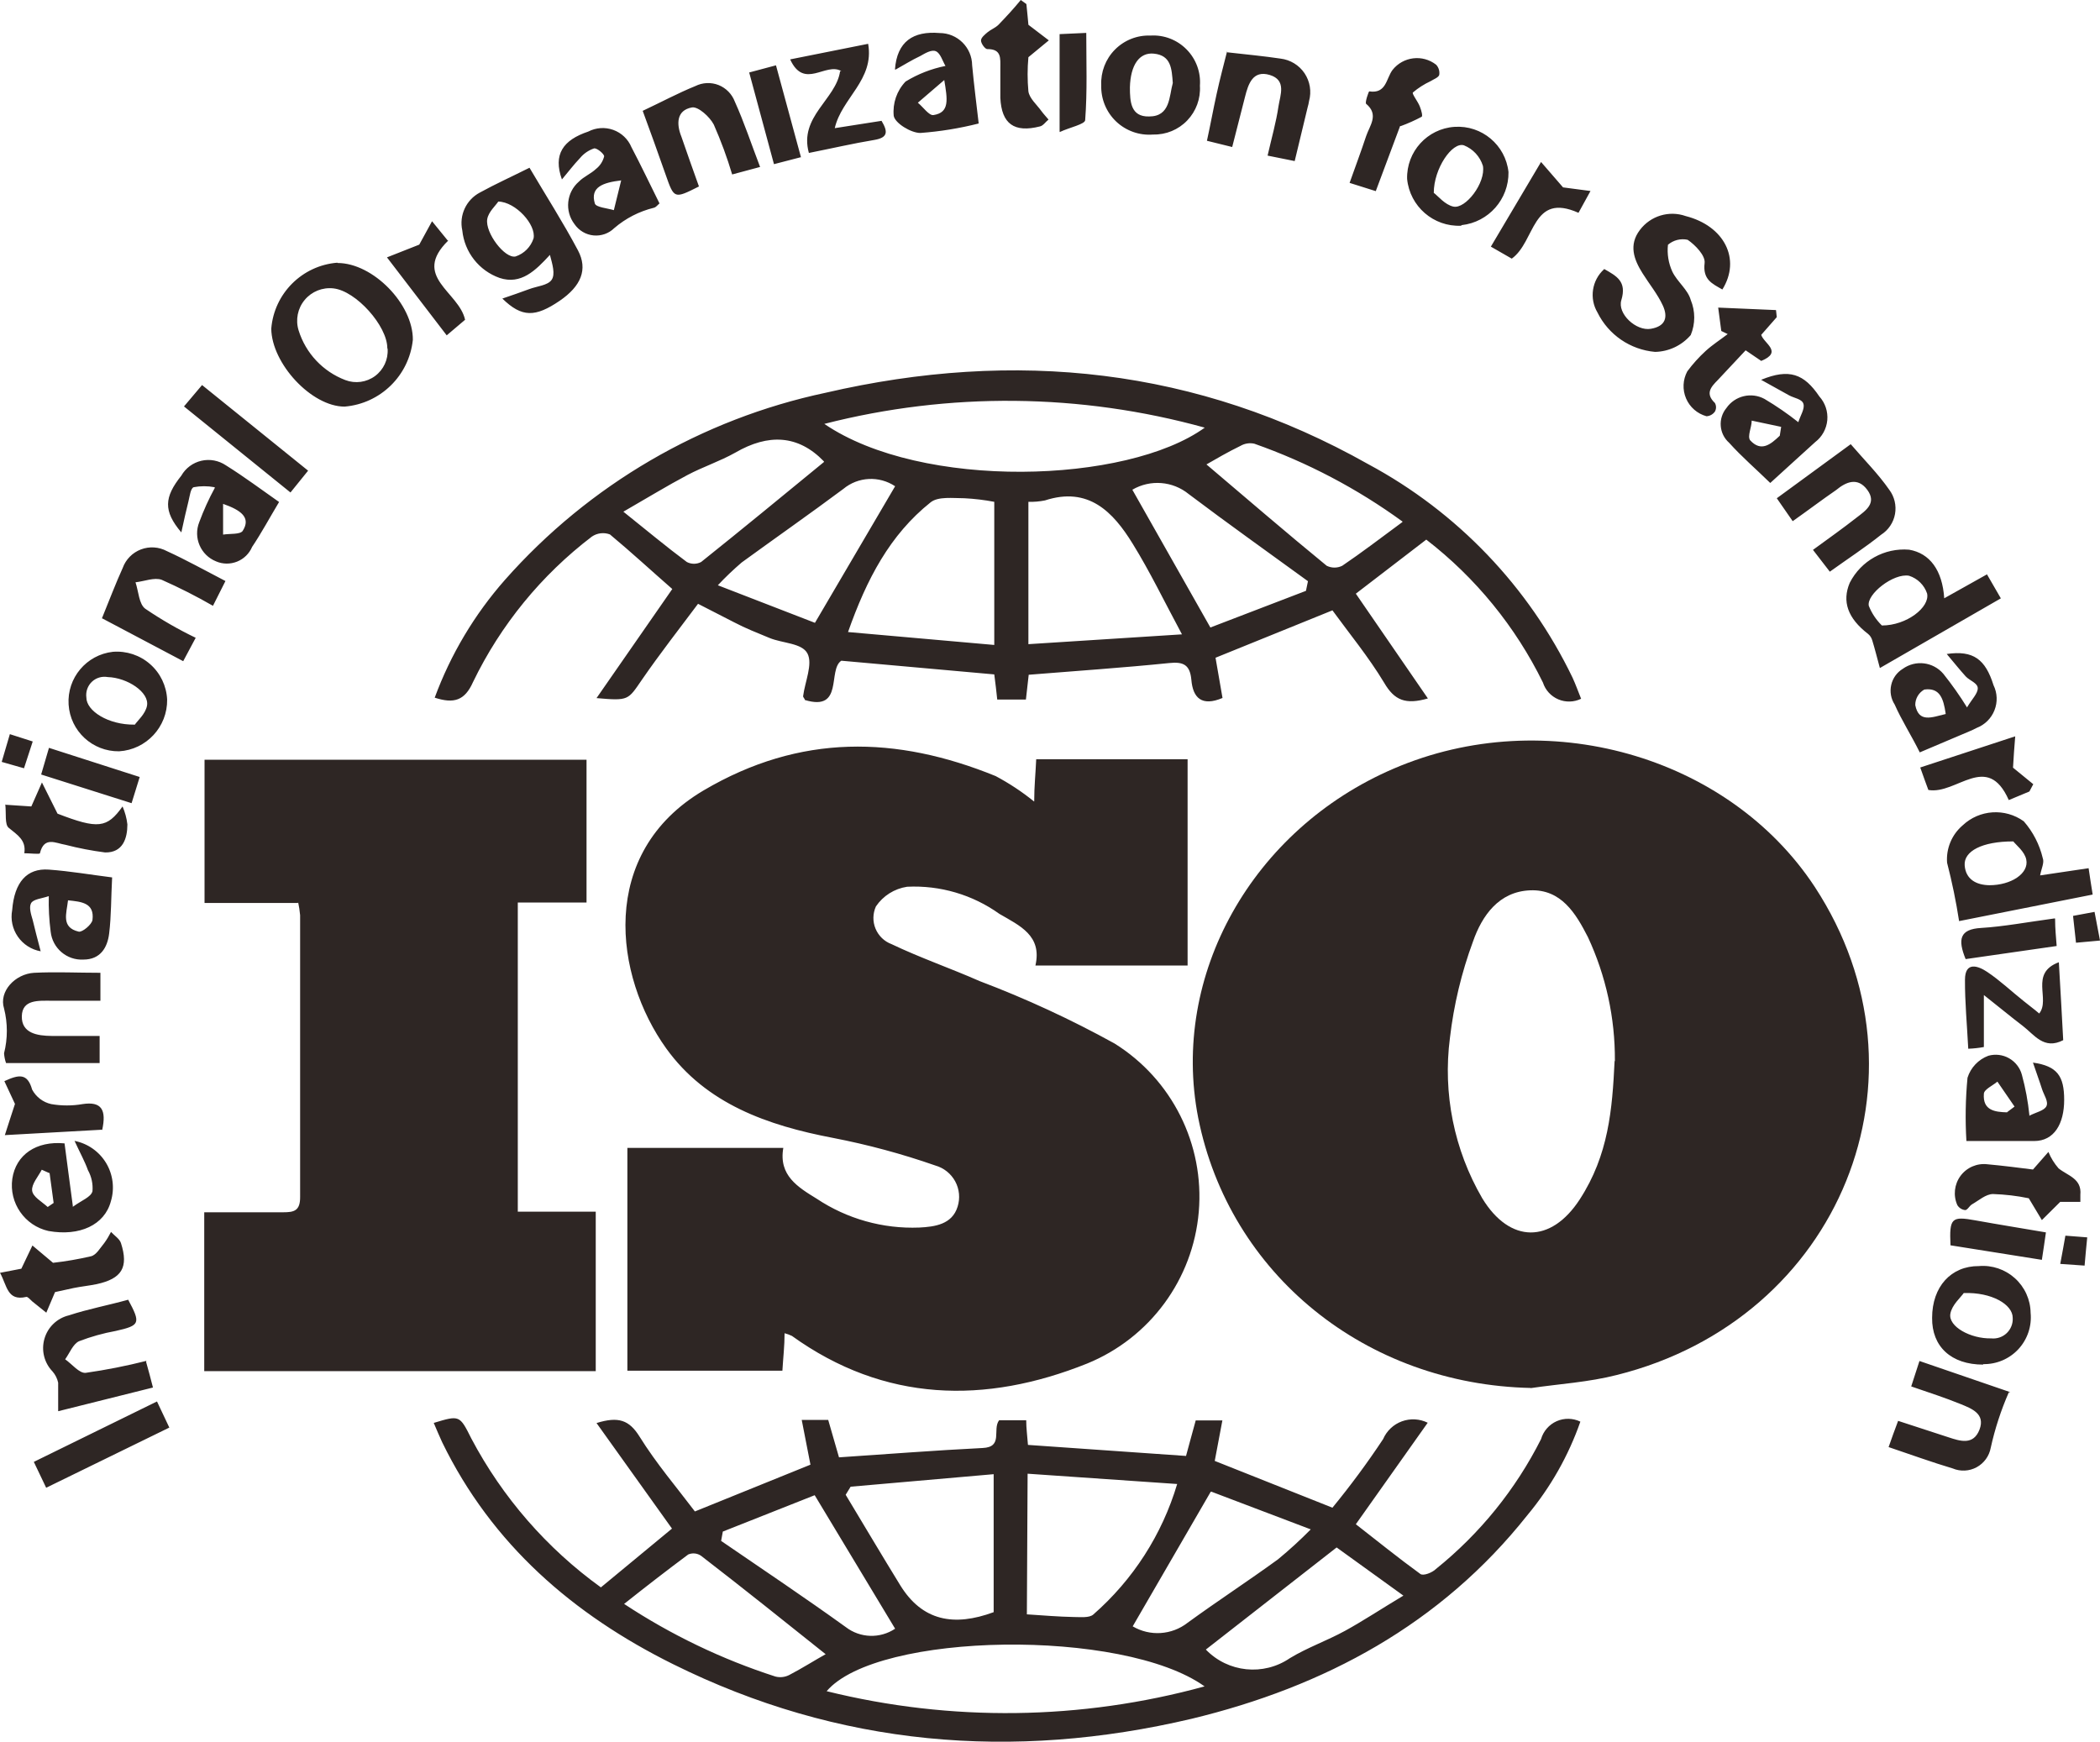 <svg xmlns="http://www.w3.org/2000/svg" xmlns:xlink="http://www.w3.org/1999/xlink" viewBox="0 0 48.12 39.914" overflow="visible"><g><path d="M 35.925 18.229 C 35.925 18.307 35.861 18.371 35.782 18.371 C 35.703 18.371 35.639 18.307 35.639 18.229 C 35.639 18.15 35.703 18.086 35.782 18.086 C 35.861 18.086 35.925 18.15 35.925 18.229" fill="rgb(46,38,36)"/><path d="M 35.079 31.807 C 31.299 31.728 28.169 29.206 27.455 25.612 C 26.819 22.35 28.691 19.006 31.938 17.613 C 35.404 16.123 39.598 17.305 41.584 20.324 C 44.425 24.665 42.174 30.231 37.047 31.51 C 36.404 31.675 35.732 31.714 35.072 31.811 M 37.004 24.308 C 37.01 23.329 36.799 22.362 36.386 21.475 C 36.108 20.932 35.775 20.374 35.061 20.403 C 34.346 20.432 33.96 20.982 33.753 21.575 C 33.489 22.288 33.312 23.031 33.224 23.786 C 33.059 25.059 33.319 26.35 33.964 27.459 C 34.596 28.499 35.54 28.502 36.2 27.484 C 36.861 26.466 36.944 25.419 36.997 24.322" fill="rgb(46,38,36)"/><path d="M 23.698 18.367 C 23.698 18.01 23.73 17.724 23.744 17.399 L 27.213 17.399 L 27.213 22.126 L 23.726 22.126 C 23.883 21.44 23.369 21.215 22.901 20.943 C 22.286 20.503 21.541 20.284 20.786 20.321 C 20.495 20.365 20.236 20.528 20.071 20.772 C 19.998 20.933 19.994 21.118 20.062 21.281 C 20.13 21.445 20.262 21.574 20.429 21.636 C 21.086 21.95 21.783 22.19 22.447 22.483 C 23.51 22.885 24.542 23.363 25.537 23.912 C 26.855 24.733 27.601 26.224 27.469 27.771 C 27.337 29.317 26.35 30.66 24.912 31.247 C 22.579 32.183 20.268 32.14 18.146 30.614 C 18.092 30.588 18.036 30.568 17.978 30.553 C 17.978 30.843 17.946 31.111 17.928 31.411 L 14.376 31.411 L 14.376 26.306 L 17.949 26.306 C 17.838 26.938 18.285 27.206 18.714 27.47 C 19.408 27.932 20.231 28.164 21.064 28.131 C 21.422 28.113 21.818 28.06 21.943 27.652 C 22.004 27.46 21.984 27.25 21.888 27.073 C 21.791 26.895 21.627 26.764 21.432 26.709 C 20.667 26.442 19.884 26.231 19.089 26.077 C 17.588 25.791 16.181 25.298 15.266 24.026 C 14.08 22.376 13.69 19.55 16.123 18.113 C 18.335 16.809 20.539 16.859 22.815 17.785 C 23.124 17.95 23.418 18.143 23.69 18.364 M 6.831 20.693 L 4.687 20.693 L 4.687 17.41 L 13.44 17.41 L 13.44 20.682 L 11.865 20.682 L 11.865 27.767 L 13.651 27.767 L 13.651 31.422 L 4.68 31.422 L 4.68 27.781 L 6.488 27.781 C 6.738 27.781 6.881 27.749 6.877 27.424 L 6.877 20.972 C 6.868 20.871 6.852 20.771 6.831 20.671 M 32.683 12.365 L 31.068 13.605 L 32.719 16.006 C 32.208 16.152 31.954 16.052 31.718 15.648 C 31.361 15.055 30.914 14.512 30.532 13.987 L 27.853 15.073 C 27.899 15.348 27.956 15.673 28.013 15.995 C 27.538 16.195 27.334 15.995 27.299 15.577 C 27.267 15.237 27.12 15.159 26.788 15.195 C 25.738 15.302 24.684 15.373 23.572 15.463 C 23.555 15.623 23.533 15.82 23.508 16.031 L 22.851 16.031 C 22.833 15.848 22.811 15.673 22.783 15.455 L 19.278 15.141 C 18.96 15.352 19.339 16.313 18.442 16.041 C 18.442 16.009 18.399 15.981 18.403 15.952 C 18.446 15.62 18.628 15.22 18.503 14.977 C 18.378 14.734 17.931 14.744 17.631 14.619 C 17.331 14.494 17.088 14.401 16.824 14.262 C 16.559 14.123 16.331 14.012 15.995 13.837 C 15.57 14.405 15.123 14.977 14.712 15.573 C 14.387 16.045 14.412 16.063 13.669 15.998 L 15.405 13.498 C 14.937 13.09 14.462 12.651 13.976 12.247 C 13.838 12.195 13.683 12.214 13.562 12.297 C 12.405 13.179 11.472 14.321 10.839 15.63 C 10.65 16.056 10.4 16.131 9.961 15.988 C 10.327 14.996 10.873 14.08 11.572 13.287 C 13.499 11.107 16.075 9.604 18.921 9 C 23.258 7.996 27.435 8.428 31.35 10.636 C 33.39 11.731 35.03 13.445 36.034 15.53 C 36.105 15.684 36.163 15.848 36.23 16.013 C 36.067 16.093 35.876 16.098 35.708 16.027 C 35.54 15.956 35.411 15.815 35.355 15.641 C 34.727 14.361 33.814 13.241 32.686 12.369 M 18.889 9.714 C 21.118 11.236 25.82 11.09 27.606 9.8 C 24.758 9.011 21.752 8.981 18.889 9.714 M 23.565 11.5 L 23.565 14.762 L 27.084 14.537 C 26.666 13.758 26.345 13.09 25.955 12.461 C 25.505 11.729 24.941 11.143 23.944 11.468 C 23.819 11.493 23.692 11.504 23.565 11.5 M 22.783 11.5 C 22.558 11.457 22.33 11.43 22.101 11.418 C 21.836 11.418 21.5 11.372 21.325 11.511 C 20.393 12.254 19.86 13.269 19.432 14.484 L 22.783 14.78 Z M 18.878 10.572 C 18.288 9.961 17.603 9.936 16.852 10.371 C 16.495 10.572 16.109 10.697 15.752 10.886 C 15.287 11.132 14.837 11.408 14.284 11.726 C 14.827 12.161 15.273 12.533 15.738 12.879 C 15.841 12.933 15.963 12.933 16.066 12.879 C 17.013 12.122 17.946 11.354 18.882 10.586 M 25.948 11.225 L 27.735 14.38 L 29.925 13.54 L 29.971 13.319 C 29.057 12.654 28.138 12.001 27.238 11.322 C 26.871 11.023 26.357 10.983 25.948 11.222 M 20.511 11.143 C 20.145 10.899 19.663 10.923 19.325 11.204 C 18.553 11.779 17.77 12.326 16.995 12.89 C 16.804 13.054 16.621 13.228 16.449 13.412 L 18.674 14.273 L 20.511 11.143 M 32.14 11.954 C 31.1 11.197 29.956 10.595 28.742 10.168 C 28.634 10.144 28.52 10.162 28.424 10.218 C 28.138 10.357 27.863 10.518 27.645 10.643 C 28.563 11.422 29.471 12.204 30.4 12.965 C 30.512 13.021 30.645 13.021 30.757 12.965 C 31.2 12.665 31.625 12.34 32.129 11.968 M 31.068 34.93 C 31.55 35.305 32.04 35.702 32.547 36.07 C 32.615 36.12 32.822 36.038 32.904 35.955 C 33.91 35.146 34.731 34.132 35.312 32.979 C 35.365 32.797 35.495 32.647 35.669 32.569 C 35.843 32.492 36.042 32.496 36.213 32.579 C 35.94 33.361 35.528 34.087 34.998 34.723 C 33.015 37.224 30.353 38.653 27.302 39.389 C 23.208 40.353 19.217 40.021 15.42 38.135 C 13.137 37.002 11.272 35.394 10.132 33.051 C 10.064 32.904 10.003 32.758 9.939 32.608 C 10.532 32.429 10.532 32.429 10.8 32.965 C 11.514 34.316 12.53 35.483 13.769 36.377 L 15.398 35.03 L 13.669 32.611 C 14.173 32.454 14.419 32.543 14.655 32.922 C 15.037 33.537 15.513 34.094 15.923 34.637 L 18.571 33.565 L 18.371 32.54 L 18.978 32.54 L 19.225 33.397 C 20.346 33.322 21.432 33.237 22.515 33.183 C 22.997 33.162 22.733 32.761 22.894 32.547 L 23.515 32.547 C 23.515 32.736 23.54 32.904 23.555 33.112 L 27.177 33.365 C 27.245 33.108 27.32 32.844 27.399 32.551 L 28.01 32.551 L 27.835 33.479 L 30.532 34.551 C 30.945 34.047 31.333 33.523 31.693 32.979 C 31.775 32.79 31.93 32.643 32.123 32.572 C 32.317 32.501 32.531 32.513 32.715 32.604 L 31.068 34.93 M 27.602 38.646 C 25.738 37.309 20.1 37.395 18.942 38.756 C 21.791 39.461 24.773 39.423 27.602 38.646 M 23.53 36.995 C 23.915 37.02 24.244 37.049 24.601 37.056 C 24.755 37.056 24.959 37.081 25.052 36.999 C 25.962 36.204 26.629 35.167 26.974 34.008 L 23.547 33.772 Z M 19.492 34.069 L 19.378 34.255 C 19.793 34.944 20.203 35.637 20.625 36.323 C 21.132 37.149 21.858 37.281 22.769 36.945 L 22.769 33.783 L 19.5 34.069 M 18.921 37.91 C 17.981 37.159 17.031 36.398 16.063 35.652 C 15.976 35.593 15.866 35.582 15.77 35.623 C 15.291 35.98 14.827 36.338 14.301 36.756 C 15.376 37.465 16.542 38.025 17.767 38.42 C 17.874 38.448 17.987 38.435 18.085 38.385 C 18.385 38.228 18.674 38.045 18.91 37.913 M 27.742 34.187 L 25.955 37.27 C 26.352 37.504 26.851 37.471 27.213 37.188 C 27.895 36.691 28.603 36.23 29.285 35.734 C 29.547 35.518 29.797 35.289 30.035 35.048 L 27.756 34.183 M 18.685 34.258 L 16.563 35.098 L 16.524 35.312 C 17.485 35.97 18.449 36.616 19.382 37.288 C 19.711 37.541 20.166 37.555 20.511 37.324 L 18.664 34.258 M 30.628 35.462 L 27.631 37.802 C 28.139 38.329 28.953 38.412 29.557 37.999 C 29.957 37.756 30.407 37.599 30.818 37.374 C 31.229 37.149 31.657 36.866 32.158 36.566 L 30.628 35.462 M 7.735 6.027 C 8.546 6.027 9.468 6.97 9.46 7.788 C 9.374 8.608 8.717 9.25 7.896 9.318 C 7.138 9.318 6.224 8.331 6.216 7.531 C 6.282 6.724 6.924 6.084 7.731 6.02 M 8.875 7.978 C 8.875 7.47 8.16 6.667 7.642 6.609 C 7.391 6.58 7.143 6.679 6.982 6.873 C 6.82 7.067 6.768 7.329 6.842 7.57 C 7.005 8.095 7.4 8.515 7.913 8.71 C 8.141 8.797 8.397 8.762 8.593 8.618 C 8.789 8.473 8.898 8.239 8.882 7.996 M 36.756 6.163 C 37.045 6.327 37.281 6.449 37.152 6.877 C 37.056 7.188 37.488 7.592 37.827 7.535 C 38.167 7.478 38.224 7.267 38.103 7.002 C 37.981 6.738 37.792 6.509 37.638 6.263 C 37.438 5.945 37.317 5.613 37.577 5.27 C 37.821 4.946 38.246 4.817 38.628 4.952 C 39.51 5.177 39.9 5.938 39.467 6.634 C 39.231 6.499 39.014 6.409 39.06 6.027 C 39.081 5.859 38.849 5.616 38.671 5.495 C 38.511 5.46 38.344 5.503 38.22 5.609 C 38.197 5.819 38.232 6.032 38.32 6.224 C 38.431 6.456 38.678 6.638 38.742 6.874 C 38.849 7.131 38.849 7.42 38.742 7.678 C 38.537 7.917 38.239 8.058 37.924 8.064 C 37.357 8.014 36.858 7.673 36.606 7.163 C 36.413 6.839 36.476 6.423 36.756 6.17 M 12.133 3.844 C 12.511 4.484 12.904 5.098 13.244 5.738 C 13.476 6.177 13.312 6.559 12.826 6.892 C 12.265 7.274 11.958 7.278 11.511 6.842 C 11.74 6.763 11.933 6.699 12.122 6.627 C 12.311 6.556 12.551 6.542 12.64 6.413 C 12.729 6.284 12.658 6.056 12.601 5.841 C 12.272 6.199 11.94 6.531 11.45 6.37 C 10.977 6.204 10.643 5.779 10.593 5.28 C 10.517 4.933 10.682 4.578 10.997 4.412 C 11.354 4.216 11.711 4.055 12.133 3.844 M 11.418 4.619 C 11.358 4.712 11.193 4.855 11.165 5.02 C 11.111 5.33 11.568 5.934 11.815 5.877 C 12.01 5.812 12.162 5.658 12.226 5.463 C 12.29 5.152 11.818 4.627 11.418 4.619 M 44.555 13.708 L 45.53 13.162 L 45.848 13.712 L 43.076 15.309 C 43.011 15.07 42.961 14.869 42.901 14.673 C 42.884 14.615 42.851 14.564 42.804 14.526 C 42.34 14.169 42.204 13.783 42.386 13.355 C 42.644 12.849 43.182 12.55 43.747 12.597 C 44.219 12.679 44.508 13.065 44.551 13.712 M 43.122 14.334 C 43.69 14.334 44.226 13.916 44.158 13.601 C 44.093 13.407 43.939 13.256 43.744 13.194 C 43.387 13.13 42.768 13.619 42.822 13.883 C 42.889 14.053 42.992 14.206 43.122 14.334 M 44.891 21.107 C 44.822 20.658 44.73 20.212 44.616 19.771 C 44.591 19.445 44.724 19.126 44.973 18.914 C 45.357 18.552 45.944 18.513 46.373 18.821 C 46.585 19.063 46.735 19.354 46.809 19.668 C 46.848 19.768 46.777 19.903 46.748 20.061 L 47.859 19.896 C 47.892 20.118 47.917 20.286 47.952 20.5 L 44.898 21.107 M 46.13 19.282 C 45.416 19.282 44.998 19.507 45.019 19.828 C 45.041 20.15 45.284 20.282 45.587 20.286 C 46.08 20.286 46.498 20.018 46.43 19.696 C 46.391 19.51 46.195 19.364 46.13 19.278 M 46.498 25.57 C 46.656 25.487 46.838 25.455 46.891 25.352 C 46.945 25.248 46.838 25.098 46.795 24.969 C 46.734 24.776 46.663 24.587 46.584 24.351 C 47.141 24.43 47.299 24.659 47.299 25.205 C 47.299 25.752 47.07 26.148 46.613 26.148 L 45.059 26.148 C 45.03 25.665 45.038 25.18 45.084 24.698 C 45.157 24.465 45.334 24.279 45.562 24.194 C 45.722 24.149 45.893 24.17 46.037 24.252 C 46.181 24.334 46.287 24.47 46.33 24.63 C 46.413 24.933 46.47 25.243 46.502 25.555 M 45.991 25.487 L 46.162 25.359 L 45.769 24.787 C 45.659 24.88 45.462 24.966 45.459 25.066 C 45.43 25.448 45.712 25.484 45.995 25.491 M 2.283 23.74 L 2.283 24.362 L 0.139 24.362 C 0.113 24.29 0.098 24.214 0.093 24.137 C 0.178 23.8 0.178 23.448 0.093 23.112 C -0.032 22.719 0.347 22.318 0.782 22.293 C 1.279 22.268 1.779 22.293 2.301 22.293 L 2.301 22.933 L 1.175 22.933 C 0.882 22.933 0.507 22.901 0.5 23.29 C 0.493 23.68 0.857 23.737 1.183 23.74 L 2.283 23.74 M 20.507 1.593 C 20.554 0.95 20.925 0.707 21.529 0.757 C 21.939 0.757 22.272 1.087 22.276 1.497 C 22.318 1.947 22.376 2.394 22.426 2.83 C 21.988 2.941 21.54 3.014 21.089 3.047 C 20.872 3.047 20.507 2.822 20.479 2.654 C 20.451 2.366 20.55 2.079 20.75 1.869 C 21.032 1.696 21.341 1.576 21.665 1.511 C 21.597 1.397 21.55 1.222 21.447 1.175 C 21.343 1.129 21.193 1.225 21.089 1.283 C 20.893 1.375 20.711 1.49 20.525 1.593 M 21.643 1.829 L 21.032 2.354 C 21.154 2.454 21.29 2.654 21.39 2.637 C 21.765 2.579 21.711 2.279 21.636 1.829 M 28.106 1.197 C 28.578 1.25 28.96 1.286 29.342 1.343 C 29.566 1.37 29.767 1.492 29.893 1.679 C 30.018 1.866 30.056 2.098 29.996 2.315 C 29.989 2.363 29.978 2.411 29.964 2.458 C 29.871 2.851 29.775 3.244 29.667 3.691 L 29.046 3.566 C 29.139 3.158 29.242 2.801 29.296 2.433 C 29.335 2.179 29.485 1.836 29.096 1.718 C 28.706 1.601 28.603 1.926 28.528 2.222 C 28.435 2.579 28.338 2.972 28.235 3.369 L 27.656 3.226 C 27.735 2.869 27.799 2.512 27.878 2.154 C 27.956 1.797 28.045 1.468 28.12 1.168 M 14.727 2.54 C 15.159 2.337 15.538 2.133 15.934 1.972 C 16.1 1.89 16.293 1.881 16.466 1.949 C 16.638 2.018 16.773 2.156 16.838 2.329 C 17.052 2.801 17.213 3.294 17.417 3.826 L 16.777 3.998 C 16.661 3.608 16.52 3.227 16.356 2.855 C 16.263 2.676 15.998 2.437 15.856 2.462 C 15.498 2.526 15.498 2.844 15.613 3.13 C 15.745 3.516 15.881 3.894 16.016 4.273 C 15.448 4.559 15.448 4.559 15.255 4.009 C 15.062 3.458 14.898 3.005 14.727 2.54 M 1.668 27.656 C 1.879 27.502 2.083 27.435 2.119 27.299 C 2.133 27.131 2.097 26.963 2.015 26.816 C 1.944 26.616 1.84 26.431 1.708 26.145 C 2.01 26.204 2.273 26.389 2.432 26.653 C 2.59 26.917 2.63 27.236 2.54 27.531 C 2.397 28.07 1.826 28.338 1.111 28.21 C 0.565 28.088 0.204 27.567 0.282 27.013 C 0.364 26.463 0.829 26.141 1.479 26.202 C 1.536 26.627 1.59 27.059 1.668 27.631 M 1.125 26.881 L 0.957 26.806 C 0.875 26.963 0.722 27.134 0.736 27.281 C 0.75 27.427 0.957 27.535 1.093 27.66 L 1.229 27.567 C 1.197 27.338 1.168 27.109 1.136 26.881 M 3.348 31.211 C 3.405 31.418 3.448 31.568 3.505 31.797 L 1.333 32.34 L 1.333 31.686 C 1.312 31.591 1.268 31.502 1.204 31.429 C 1.012 31.23 0.941 30.943 1.019 30.677 C 1.096 30.411 1.31 30.207 1.579 30.143 C 2.026 29.996 2.49 29.91 2.937 29.785 C 3.23 30.328 3.208 30.375 2.654 30.5 C 2.367 30.552 2.084 30.631 1.811 30.736 C 1.672 30.8 1.597 31.007 1.493 31.15 C 1.651 31.261 1.815 31.472 1.961 31.461 C 2.43 31.394 2.896 31.302 3.355 31.186 M 46.03 31.908 C 45.851 32.317 45.712 32.743 45.616 33.179 C 45.581 33.369 45.462 33.532 45.293 33.624 C 45.124 33.716 44.922 33.726 44.744 33.651 C 44.265 33.508 43.794 33.337 43.276 33.162 C 43.351 32.951 43.412 32.776 43.494 32.561 L 44.644 32.936 C 44.916 33.026 45.219 33.126 45.359 32.761 C 45.498 32.397 45.176 32.279 44.923 32.175 C 44.565 32.029 44.208 31.915 43.794 31.772 C 43.858 31.579 43.912 31.414 43.983 31.189 L 46.066 31.904 M 45.076 16.206 C 45.187 16.02 45.319 15.895 45.319 15.773 C 45.319 15.652 45.134 15.598 45.044 15.502 C 44.905 15.348 44.776 15.187 44.608 14.987 C 45.219 14.898 45.494 15.109 45.68 15.702 C 45.768 15.882 45.776 16.09 45.702 16.276 C 45.629 16.462 45.481 16.609 45.294 16.681 C 45.237 16.711 45.179 16.739 45.119 16.763 L 43.99 17.242 C 43.801 16.859 43.572 16.502 43.415 16.145 C 43.329 16.012 43.301 15.851 43.336 15.697 C 43.37 15.543 43.466 15.409 43.601 15.327 C 43.893 15.117 44.297 15.167 44.53 15.441 C 44.727 15.688 44.91 15.947 45.076 16.216 M 44.583 16.349 C 44.533 16.016 44.455 15.752 44.094 15.802 C 43.965 15.874 43.885 16.011 43.887 16.159 C 43.969 16.57 44.265 16.438 44.583 16.363 M 40.357 8.703 C 41 8.439 41.339 8.567 41.689 9.085 C 41.823 9.234 41.889 9.431 41.871 9.63 C 41.852 9.829 41.752 10.011 41.593 10.132 C 41.236 10.454 40.9 10.764 40.564 11.068 C 40.239 10.75 39.91 10.468 39.621 10.146 C 39.389 9.941 39.363 9.588 39.56 9.35 C 39.755 9.069 40.131 8.979 40.432 9.142 C 40.702 9.302 40.961 9.48 41.207 9.675 C 41.257 9.518 41.357 9.371 41.325 9.257 C 41.293 9.142 41.114 9.125 40.996 9.06 L 40.353 8.703 M 40.782 9.986 L 40.814 9.782 L 40.139 9.639 C 40.139 9.793 40.035 9.996 40.103 10.089 C 40.357 10.368 40.578 10.179 40.778 9.989 M 4.916 11.165 C 4.758 11.135 4.595 11.135 4.437 11.165 C 4.366 11.193 4.348 11.372 4.319 11.486 C 4.266 11.697 4.219 11.908 4.155 12.201 C 3.737 11.708 3.762 11.393 4.155 10.9 C 4.254 10.727 4.42 10.604 4.614 10.559 C 4.808 10.514 5.012 10.553 5.177 10.664 C 5.602 10.929 6.002 11.229 6.395 11.504 C 6.181 11.861 5.988 12.219 5.777 12.533 C 5.712 12.686 5.588 12.808 5.433 12.87 C 5.278 12.932 5.105 12.931 4.952 12.865 C 4.597 12.723 4.424 12.32 4.566 11.965 C 4.666 11.695 4.785 11.432 4.923 11.179 M 5.112 11.536 L 5.112 12.251 C 5.266 12.226 5.498 12.251 5.559 12.169 C 5.759 11.861 5.52 11.69 5.112 11.547 M 2.569 20.114 C 2.544 20.575 2.551 20.986 2.501 21.393 C 2.462 21.715 2.301 21.99 1.911 21.99 C 1.531 22.011 1.201 21.729 1.161 21.35 C 1.126 21.08 1.111 20.808 1.118 20.536 C 0.954 20.593 0.761 20.604 0.711 20.7 C 0.661 20.797 0.711 20.954 0.75 21.086 C 0.797 21.286 0.85 21.486 0.932 21.8 C 0.72 21.763 0.532 21.642 0.409 21.465 C 0.286 21.288 0.239 21.069 0.279 20.857 C 0.329 20.214 0.618 19.893 1.115 19.928 C 1.611 19.964 2.079 20.046 2.569 20.107 M 1.558 20.636 C 1.526 20.929 1.393 21.254 1.804 21.35 C 1.886 21.368 2.104 21.186 2.119 21.082 C 2.169 20.689 1.865 20.664 1.558 20.632 M 12.876 4.112 C 12.669 3.537 12.904 3.208 13.48 3.015 C 13.657 2.923 13.865 2.909 14.053 2.977 C 14.241 3.045 14.392 3.188 14.469 3.373 C 14.687 3.787 14.887 4.209 15.112 4.662 C 15.073 4.691 15.034 4.752 14.98 4.762 C 14.647 4.844 14.337 5.003 14.076 5.227 C 13.95 5.351 13.776 5.412 13.6 5.395 C 13.424 5.378 13.265 5.283 13.165 5.138 C 12.935 4.837 12.979 4.41 13.265 4.162 C 13.376 4.048 13.537 3.984 13.655 3.873 C 13.749 3.8 13.815 3.698 13.844 3.583 C 13.844 3.526 13.676 3.387 13.612 3.401 C 13.486 3.444 13.375 3.52 13.29 3.623 C 13.144 3.776 13.015 3.948 12.876 4.112 M 14.234 4.134 C 13.816 4.184 13.519 4.287 13.63 4.662 C 13.655 4.752 13.916 4.77 14.066 4.816 Z M 41.071 11.933 L 40.714 11.418 L 42.408 10.179 C 42.715 10.536 43.036 10.857 43.29 11.222 C 43.41 11.381 43.458 11.583 43.423 11.779 C 43.388 11.975 43.272 12.147 43.104 12.254 C 42.747 12.54 42.343 12.804 41.929 13.101 L 41.543 12.601 C 41.9 12.34 42.225 12.111 42.543 11.861 C 42.747 11.704 43.011 11.533 42.79 11.229 C 42.568 10.925 42.3 11.043 42.075 11.229 C 41.754 11.45 41.443 11.686 41.079 11.943 M 2.333 14.176 C 2.512 13.737 2.651 13.369 2.812 13.015 C 2.882 12.82 3.035 12.665 3.229 12.591 C 3.423 12.517 3.64 12.531 3.823 12.629 C 4.262 12.829 4.691 13.069 5.166 13.315 L 4.88 13.883 C 4.499 13.664 4.107 13.465 3.705 13.287 C 3.537 13.226 3.308 13.322 3.105 13.344 C 3.176 13.555 3.183 13.844 3.33 13.951 C 3.698 14.201 4.083 14.423 4.484 14.616 L 4.198 15.152 L 2.333 14.166 M 2.73 17.217 C 2.12 17.225 1.61 16.754 1.572 16.145 C 1.534 15.536 1.98 15.005 2.587 14.937 C 2.898 14.912 3.206 15.014 3.44 15.22 C 3.675 15.426 3.815 15.719 3.83 16.031 C 3.839 16.656 3.354 17.179 2.73 17.217 M 3.087 16.609 C 3.151 16.516 3.337 16.356 3.369 16.17 C 3.423 15.863 2.919 15.53 2.469 15.516 C 2.337 15.492 2.201 15.532 2.104 15.625 C 2.008 15.718 1.961 15.851 1.979 15.984 C 1.979 16.291 2.479 16.613 3.083 16.606 M 27.495 1.965 C 27.514 2.259 27.409 2.547 27.205 2.76 C 27.002 2.973 26.718 3.09 26.423 3.083 C 26.111 3.109 25.803 3 25.576 2.785 C 25.349 2.569 25.225 2.267 25.234 1.954 C 25.22 1.65 25.334 1.353 25.548 1.137 C 25.763 0.92 26.058 0.803 26.363 0.815 C 26.672 0.796 26.973 0.912 27.19 1.133 C 27.407 1.353 27.519 1.656 27.495 1.965 M 26.874 1.904 C 26.849 1.576 26.838 1.268 26.438 1.229 C 26.109 1.197 25.905 1.486 25.891 2.001 C 25.891 2.329 25.909 2.68 26.331 2.669 C 26.82 2.669 26.788 2.208 26.874 1.901 M 33.479 5.173 C 32.848 5.201 32.305 4.73 32.243 4.101 C 32.226 3.476 32.705 2.949 33.329 2.907 C 33.953 2.865 34.499 3.323 34.566 3.944 C 34.575 4.565 34.111 5.091 33.494 5.159 M 32.854 4.419 C 32.951 4.491 33.108 4.691 33.301 4.734 C 33.58 4.798 34.048 4.191 33.98 3.801 C 33.913 3.586 33.753 3.413 33.544 3.33 C 33.276 3.248 32.854 3.862 32.854 4.419 M 45.444 31.272 C 44.708 31.272 44.265 30.857 44.273 30.2 C 44.273 29.485 44.708 29.01 45.344 29.014 C 45.646 28.988 45.945 29.089 46.17 29.292 C 46.395 29.495 46.526 29.782 46.53 30.085 C 46.56 30.39 46.458 30.693 46.25 30.918 C 46.041 31.143 45.747 31.267 45.441 31.261 M 45.001 29.628 C 44.93 29.732 44.726 29.903 44.691 30.107 C 44.641 30.403 45.159 30.682 45.627 30.671 C 45.757 30.685 45.888 30.641 45.983 30.55 C 46.078 30.459 46.128 30.331 46.12 30.2 C 46.12 29.893 45.637 29.61 45.001 29.632 M 32.083 2.887 L 31.525 4.38 L 30.925 4.191 C 31.061 3.808 31.186 3.476 31.304 3.119 C 31.386 2.876 31.604 2.629 31.304 2.379 C 31.272 2.351 31.364 2.09 31.375 2.094 C 31.768 2.154 31.761 1.801 31.908 1.604 C 32.151 1.295 32.598 1.241 32.908 1.483 C 32.967 1.546 32.993 1.633 32.979 1.718 C 32.958 1.779 32.847 1.818 32.779 1.861 C 32.634 1.929 32.498 2.015 32.376 2.119 C 32.347 2.147 32.486 2.319 32.533 2.437 C 32.579 2.554 32.601 2.662 32.576 2.676 C 32.421 2.759 32.261 2.83 32.097 2.89 M 19.278 1.629 C 18.921 1.418 18.428 2.065 18.106 1.361 L 19.893 1.004 C 20.039 1.833 19.285 2.247 19.128 2.937 L 20.2 2.769 C 20.346 3.015 20.354 3.155 20.028 3.208 C 19.55 3.287 19.074 3.398 18.535 3.505 C 18.303 2.672 19.157 2.279 19.25 1.633 M 40.714 7.267 L 40.357 7.674 C 40.418 7.871 40.861 8.064 40.357 8.271 L 40 8.028 C 39.785 8.26 39.574 8.485 39.364 8.707 C 39.206 8.867 39.067 9.017 39.296 9.235 C 39.33 9.296 39.33 9.371 39.296 9.432 C 39.251 9.495 39.18 9.535 39.103 9.539 C 38.893 9.481 38.72 9.331 38.635 9.131 C 38.549 8.93 38.56 8.702 38.663 8.51 C 38.788 8.341 38.93 8.184 39.085 8.042 C 39.242 7.899 39.421 7.785 39.589 7.656 L 39.442 7.585 L 39.371 7.049 L 40.696 7.106 L 40.714 7.274 M 45.459 22.797 L 45.459 23.994 C 45.341 24.016 45.221 24.029 45.101 24.033 C 45.073 23.483 45.023 22.962 45.026 22.454 C 45.026 22.026 45.326 22.133 45.534 22.272 C 45.83 22.469 46.091 22.719 46.37 22.94 C 46.491 23.04 46.616 23.129 46.727 23.226 C 46.991 22.897 46.498 22.304 47.177 22.051 C 47.216 22.736 47.249 23.287 47.277 23.837 C 46.834 24.066 46.616 23.712 46.348 23.508 C 46.08 23.305 45.802 23.072 45.448 22.794 M 46.58 26.806 L 46.938 26.398 C 46.994 26.535 47.073 26.662 47.17 26.774 C 47.381 26.945 47.706 27.006 47.67 27.381 L 47.67 27.542 L 47.209 27.542 L 46.788 27.96 L 46.488 27.46 C 46.218 27.404 45.944 27.372 45.669 27.363 C 45.505 27.363 45.344 27.51 45.187 27.599 C 45.126 27.635 45.084 27.731 45.03 27.731 C 44.956 27.723 44.89 27.681 44.851 27.617 C 44.753 27.397 44.781 27.142 44.923 26.948 C 45.066 26.754 45.302 26.652 45.541 26.681 C 45.898 26.713 46.28 26.763 46.591 26.802 M 0.007 29.167 L 0.489 29.074 L 0.743 28.542 L 1.215 28.939 C 1.508 28.906 1.799 28.856 2.086 28.789 C 2.208 28.76 2.297 28.596 2.39 28.485 C 2.448 28.405 2.499 28.32 2.544 28.231 C 2.622 28.317 2.74 28.388 2.772 28.488 C 2.951 29.046 2.79 29.303 2.215 29.428 C 2.04 29.464 1.858 29.482 1.686 29.517 L 1.261 29.61 C 1.183 29.796 1.122 29.935 1.061 30.082 L 0.736 29.821 C 0.69 29.782 0.636 29.71 0.6 29.721 C 0.164 29.821 0.164 29.464 0 29.167 M 0.129 18.442 L 0.718 18.481 L 0.961 17.931 L 1.318 18.646 C 2.244 19.003 2.451 18.982 2.808 18.481 C 2.865 18.612 2.903 18.751 2.919 18.892 C 2.919 19.214 2.815 19.543 2.408 19.535 C 2.102 19.496 1.799 19.437 1.501 19.36 C 1.279 19.325 1.011 19.157 0.915 19.553 C 0.915 19.582 0.682 19.553 0.557 19.553 C 0.604 19.253 0.4 19.135 0.2 18.971 C 0.104 18.892 0.146 18.642 0.121 18.431 M 23.565 0.568 L 24.033 0.925 L 23.565 1.311 C 23.541 1.571 23.541 1.833 23.565 2.094 C 23.59 2.258 23.755 2.394 23.862 2.544 C 23.912 2.612 23.973 2.676 24.026 2.74 C 23.958 2.794 23.905 2.88 23.83 2.897 C 23.24 3.047 22.951 2.84 22.922 2.244 L 22.922 1.561 C 22.922 1.336 22.954 1.122 22.622 1.125 C 22.572 1.125 22.479 0.997 22.479 0.929 C 22.479 0.861 22.569 0.79 22.633 0.736 C 22.697 0.682 22.811 0.636 22.879 0.568 C 23.058 0.382 23.237 0.189 23.39 0 L 23.519 0.093 C 23.537 0.282 23.558 0.468 23.565 0.564 M 3.598 32.118 L 3.88 32.715 L 1.058 34.094 L 0.775 33.501 L 3.594 32.118 M 7.06 10.786 L 6.656 11.286 L 4.216 9.314 L 4.63 8.824 L 7.06 10.786 M 46.177 16.877 C 46.157 17.115 46.14 17.353 46.127 17.592 L 46.591 17.971 L 46.502 18.138 L 46.03 18.335 C 45.534 17.217 44.833 18.217 44.187 18.103 C 44.14 17.981 44.083 17.817 44.001 17.588 L 46.177 16.874 M 2.351 25.888 L 0.111 26.013 C 0.207 25.72 0.268 25.52 0.343 25.298 L 0.1 24.776 C 0.432 24.623 0.629 24.587 0.736 24.969 C 0.827 25.139 0.987 25.261 1.175 25.302 C 1.412 25.343 1.654 25.343 1.89 25.302 C 2.329 25.234 2.444 25.434 2.34 25.902 M 10.271 5.513 C 9.425 6.341 10.518 6.684 10.657 7.328 L 10.236 7.685 L 8.867 5.898 L 9.607 5.606 L 9.9 5.07 L 10.257 5.509 M 34.641 5.927 L 34.162 5.652 L 35.312 3.712 L 35.816 4.294 L 36.445 4.377 L 36.17 4.877 C 35.098 4.398 35.187 5.534 34.641 5.927 M 24.28 3.008 L 24.28 0.782 L 24.891 0.754 C 24.891 1.44 24.916 2.097 24.866 2.751 C 24.866 2.847 24.509 2.919 24.283 3.026 M 46.788 28.871 L 44.694 28.538 C 44.666 27.91 44.716 27.867 45.269 27.967 C 45.823 28.067 46.316 28.145 46.881 28.242 C 46.852 28.453 46.823 28.635 46.788 28.871 M 18.356 3.601 L 17.735 3.762 L 17.167 1.661 L 17.781 1.497 L 18.356 3.612 M 3.201 17.806 C 3.13 18.031 3.087 18.181 3.015 18.406 L 0.943 17.749 L 1.122 17.138 L 3.201 17.806 M 47.091 21.05 C 47.091 21.307 47.113 21.465 47.127 21.679 L 45.041 21.979 C 44.858 21.529 44.901 21.293 45.398 21.265 C 45.895 21.236 46.47 21.129 47.077 21.047 M 0.225 16.824 L 0.75 16.992 C 0.679 17.21 0.622 17.388 0.55 17.606 L 0.039 17.46 C 0.1 17.252 0.154 17.074 0.225 16.827 M 47.502 20.989 L 47.995 20.897 L 48.12 21.554 L 47.57 21.604 C 47.545 21.382 47.524 21.197 47.502 20.986 M 47.827 28.36 C 47.802 28.596 47.788 28.771 47.767 29.003 L 47.209 28.964 C 47.256 28.721 47.288 28.535 47.327 28.317 L 47.827 28.356" fill="rgb(46,38,36)"/></g></svg>